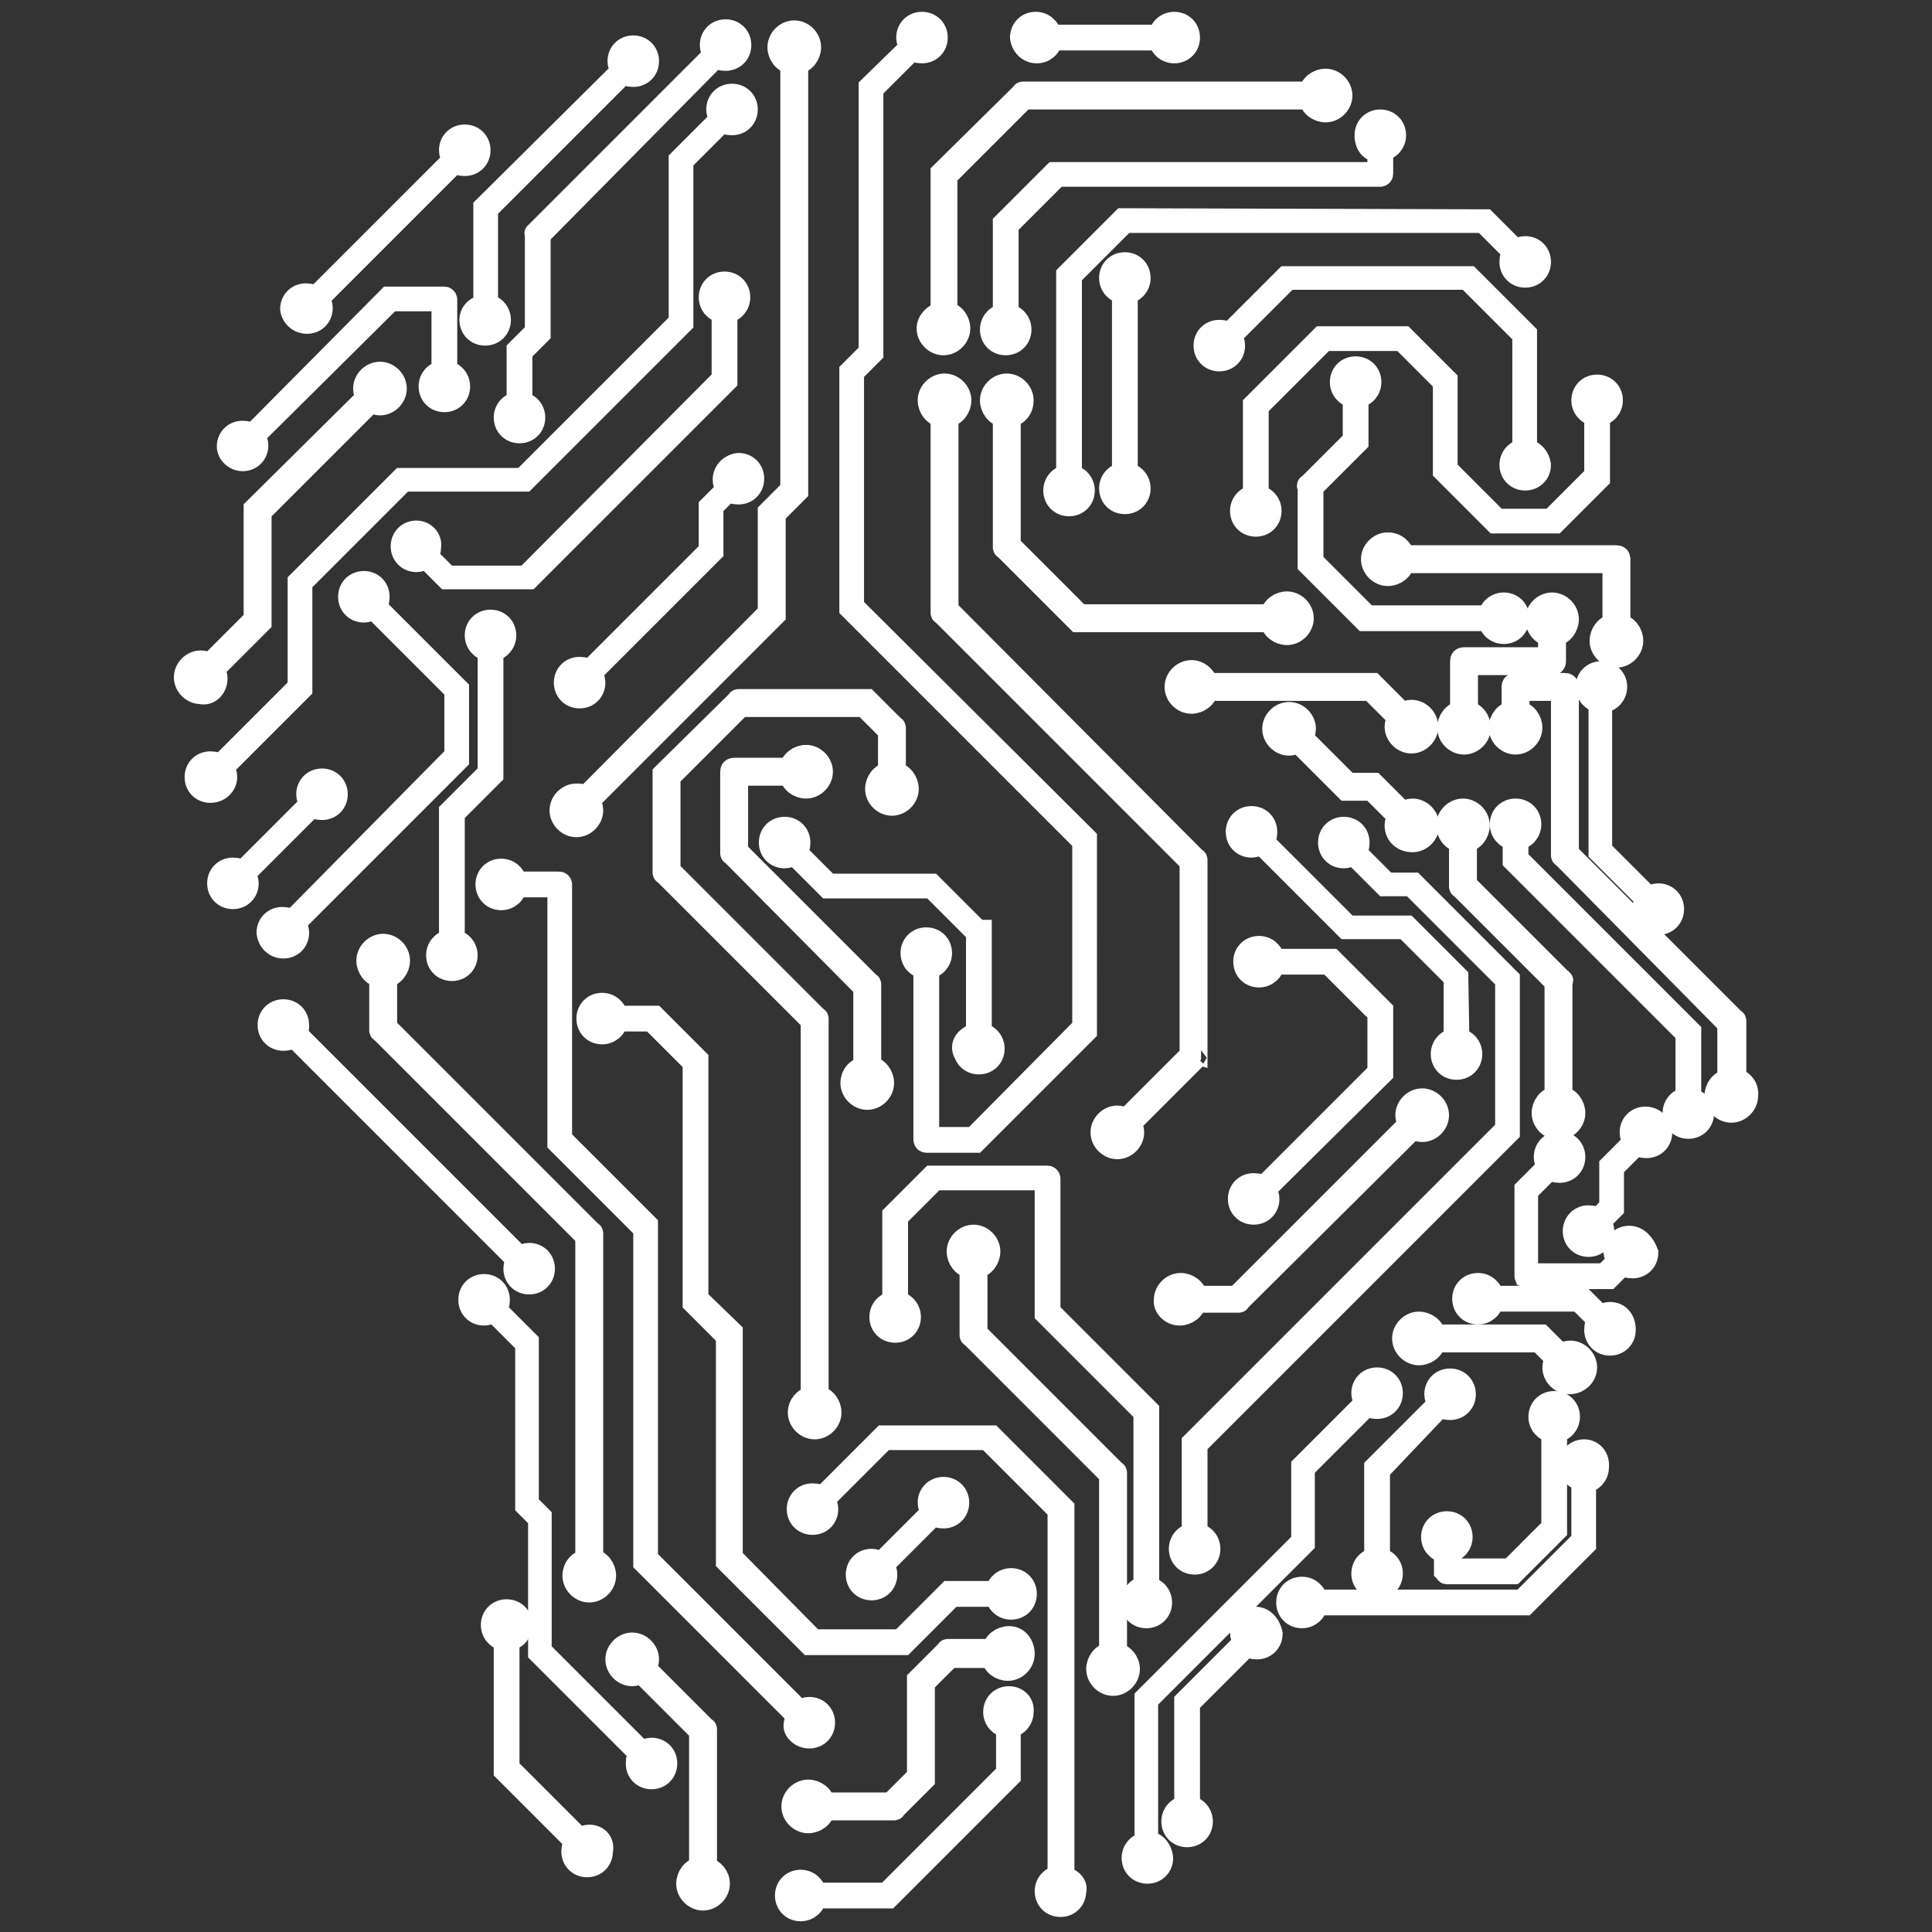 <?xml version="1.0" encoding="utf-8"?>
<!-- Generator: Adobe Illustrator 19.2.0, SVG Export Plug-In . SVG Version: 6.00 Build 0)  -->
<svg version="1.1" id="圖層_1" xmlns="http://www.w3.org/2000/svg" xmlns:xlink="http://www.w3.org/1999/xlink" x="0px" y="0px"
	 viewBox="0 0 180 180" style="enable-background:new 0 0 180 180;" xml:space="preserve">
<rect x="0" y="0" width="180" height="180" fill="#333333" stroke="none"/>
<style type="text/css">
	.st0{fill:#FFFFFF;stroke:#FFFFFF;stroke-width:2;stroke-miterlimit:10;}
</style>
<circle class="st0" cx="132.1" cy="124.6" r="0.9"/>
<path class="st0" d="M53.7,74.6c-0.5,0-0.9,0.4-0.9,0.9c0,0.5,0.4,0.9,0.9,0.9c0.5,0,0.9-0.4,0.9-0.9c0-0.2-0.1-0.5-0.3-0.7
	C54.2,74.7,54,74.6,53.7,74.6z"/>
<circle class="st0" cx="65.5" cy="175.5" r="0.9"/>
<path class="st0" d="M142,25.4c0.6,0,1.1-0.5,1.1-1.1c0-0.6-0.5-1.1-1.1-1.1c-0.3,0-0.6,0.1-0.8,0.3c-0.2,0.2-0.3,0.5-0.3,0.8
	C140.9,24.9,141.4,25.4,142,25.4z"/>
<circle class="st0" cx="129.3" cy="52.2" r="0.9"/>
<circle class="st0" cx="111" cy="64" r="0.9"/>
<circle class="st0" cx="117.4" cy="89.7" r="1.1"/>
<path class="st0" d="M125.3,77.5c-0.6,0-1.1,0.5-1.1,1.1c0,0.6,0.5,1.1,1.1,1.1c0.3,0,0.6-0.1,0.8-0.3c0.2-0.2,0.3-0.5,0.3-0.8
	C126.4,78,125.9,77.5,125.3,77.5z"/>
<path class="st0" d="M131.6,77.8c0.5,0,0.9-0.4,0.9-0.9c0-0.5-0.4-0.9-0.9-0.9c-0.2,0-0.5,0.1-0.7,0.3c-0.2,0.2-0.3,0.4-0.3,0.7
	C130.6,77.4,131.1,77.8,131.6,77.8z"/>
<path class="st0" d="M120,66.9c-0.5,0-0.9,0.4-0.9,0.9s0.4,0.9,0.9,0.9c0.2,0,0.5-0.1,0.7-0.3c0.2-0.2,0.3-0.4,0.3-0.7
	C121,67.3,120.6,66.9,120,66.9z"/>
<circle class="st0" cx="136.4" cy="67.8" r="0.9"/>
<circle class="st0" cx="141.2" cy="67.8" r="0.9"/>
<circle class="st0" cx="140" cy="57.6" r="1.1"/>
<circle class="st0" cx="144.6" cy="57.6" r="0.9"/>
<circle class="st0" cx="149.3" cy="64" r="1.1"/>
<path class="st0" d="M154.6,85.7c0.6,0,1.1-0.5,1.1-1.1c0-0.6-0.5-1.1-1.1-1.1c-0.3,0-0.6,0.1-0.8,0.3c-0.2,0.2-0.3,0.5-0.3,0.8
	C153.6,85.2,154.1,85.7,154.6,85.7z"/>
<path class="st0" d="M150,122.6c-0.3,0-0.6,0.1-0.8,0.3c-0.2,0.2-0.3,0.5-0.3,0.8c0,0.6,0.5,1.1,1.1,1.1s1.1-0.5,1.1-1.1
	C151.1,123.1,150.6,122.6,150,122.6z"/>
<circle class="st0" cx="161.3" cy="102.1" r="0.9"/>
<circle class="st0" cx="153.3" cy="105.5" r="1.1"/>
<path class="st0" d="M151.8,115.6c-0.6,0-1.1,0.5-1.1,1.1c0,0.3,0.1,0.6,0.3,0.8c0.2,0.2,0.5,0.3,0.8,0.3c0.6,0,1.1-0.5,1.1-1.1
	C152.9,116,152.4,115.6,151.8,115.6z"/>
<path class="st0" d="M147.9,113.4c-0.6,0-1.1,0.5-1.1,1.1c0,0.6,0.5,1.1,1.1,1.1c0.6,0,1.1-0.5,1.1-1.1c0-0.3-0.1-0.6-0.3-0.8
	C148.5,113.5,148.2,113.4,147.9,113.4z"/>
<path class="st0" d="M145.3,108.9c0.6,0,1.1-0.5,1.1-1.1c0-0.6-0.5-1.1-1.1-1.1c-0.6,0-1.1,0.5-1.1,1.1c0,0.3,0.1,0.6,0.3,0.8
	C144.7,108.8,145,108.9,145.3,108.9z"/>
<circle class="st0" cx="135.7" cy="98.3" r="1.1"/>
<circle class="st0" cx="132.5" cy="103.8" r="0.9"/>
<path class="st0" d="M116.9,110.6c-0.6,0-1.1,0.5-1.1,1.1c0,0.6,0.5,1.1,1.1,1.1c0.6,0,1.1-0.5,1.1-1.1c0-0.3-0.1-0.6-0.3-0.8
	C117.5,110.7,117.2,110.6,116.9,110.6z"/>
<circle class="st0" cx="109.9" cy="121" r="0.9"/>
<path class="st0" d="M104,104.6c-0.5,0-0.9,0.4-0.9,0.9c0,0.5,0.4,0.9,0.9,0.9c0.5,0,0.9-0.4,0.9-0.9c0-0.2-0.1-0.5-0.3-0.7
	C104.5,104.7,104.3,104.6,104,104.6z"/>
<circle class="st0" cx="90.7" cy="116.6" r="0.9"/>
<circle class="st0" cx="147.6" cy="136.5" r="1.1"/>
<circle class="st0" cx="144.8" cy="132.1" r="1.1"/>
<circle class="st0" cx="135.1" cy="129.9" r="1.1"/>
<path class="st0" d="M128.3,130.9c0.6,0,1.1-0.5,1.1-1.1c0-0.6-0.5-1.1-1.1-1.1c-0.6,0-1.1,0.5-1.1,1.1c0,0.3,0.1,0.6,0.3,0.8
	C127.8,130.8,128,130.9,128.3,130.9z"/>
<circle class="st0" cx="128.2" cy="146.4" r="1.1"/>
<circle class="st0" cx="121.4" cy="149.2" r="1.1"/>
<path class="st0" d="M117,151c-0.6,0-1.1,0.5-1.1,1.1c0,0.3,0.1,0.6,0.3,0.8c0.2,0.2,0.5,0.3,0.8,0.3c0.6,0,1.1-0.5,1.1-1.1
	C118,151.5,117.5,151,117,151z"/>
<circle class="st0" cx="111.2" cy="144.4" r="1.1"/>
<circle class="st0" cx="106.8" cy="149.3" r="1.1"/>
<circle class="st0" cx="103.7" cy="155.5" r="0.9"/>
<circle class="st0" cx="110.5" cy="169.5" r="1.1"/>
<circle class="st0" cx="106.8" cy="172.9" r="1.1"/>
<circle class="st0" cx="99" cy="176.3" r="1.1"/>
<circle class="st0" cx="94" cy="148.4" r="1.1"/>
<circle class="st0" cx="94" cy="154" r="0.9"/>
<circle class="st0" cx="94" cy="159.5" r="1.1"/>
<circle class="st0" cx="74.8" cy="176.5" r="1.1"/>
<path class="st0" d="M75.4,161.6c0.6,0,1.1-0.5,1.1-1.1c0-0.6-0.5-1.1-1.1-1.1c-0.3,0-0.6,0.1-0.8,0.3c-0.2,0.2-0.3,0.5-0.3,0.8
	C74.3,161.1,74.8,161.6,75.4,161.6z"/>
<path class="st0" d="M60.7,163.2c-0.3,0-0.6,0.1-0.8,0.3c-0.2,0.2-0.3,0.5-0.3,0.8c0,0.6,0.5,1.1,1.1,1.1c0.6,0,1.1-0.5,1.1-1.1
	C61.8,163.7,61.3,163.2,60.7,163.2z"/>
<path class="st0" d="M58.8,153.6c-0.5,0-0.9,0.4-0.9,0.9s0.4,0.9,0.9,0.9c0.2,0,0.5-0.1,0.7-0.3c0.2-0.2,0.3-0.4,0.3-0.7
	C59.7,154,59.3,153.6,58.8,153.6z"/>
<circle class="st0" cx="54.9" cy="146.8" r="0.9"/>
<path class="st0" d="M81.2,145.6c-0.6,0-1.1,0.5-1.1,1.1s0.5,1.1,1.1,1.1c0.6,0,1.1-0.5,1.1-1.1c0-0.3-0.1-0.6-0.3-0.8
	C81.8,145.7,81.5,145.6,81.2,145.6z"/>
<path class="st0" d="M75.9,139.6c-0.6,0-1.1,0.5-1.1,1.1c0,0.6,0.5,1.1,1.1,1.1s1.1-0.5,1.1-1.1c0-0.3-0.1-0.6-0.3-0.8
	C76.5,139.7,76.2,139.6,75.9,139.6z"/>
<circle class="st0" cx="75.9" cy="131.6" r="0.9"/>
<circle class="st0" cx="56.2" cy="94.9" r="1.1"/>
<circle class="st0" cx="90.9" cy="97.6" r="1.1"/>
<circle class="st0" cx="83.1" cy="73.5" r="0.9"/>
<circle class="st0" cx="46.8" cy="82.4" r="1.1"/>
<path class="st0" d="M38.8,49.9c-0.6,0-1.1,0.5-1.1,1.1c0,0.6,0.5,1.1,1.1,1.1c0.3,0,0.6-0.1,0.8-0.3c0.2-0.2,0.3-0.5,0.3-0.8
	C39.9,50.3,39.4,49.9,38.8,49.9z"/>
<path class="st0" d="M68.2,11.3c0.6,0,1.1-0.5,1.1-1.1c0-0.6-0.5-1.1-1.1-1.1c-0.6,0-1.1,0.5-1.1,1.1c0,0.3,0.1,0.6,0.3,0.8
	C67.6,11.2,67.9,11.3,68.2,11.3z"/>
<circle class="st0" cx="68.8" cy="44.7" r="1.1"/>
<circle class="st0" cx="88" cy="37.3" r="0.9"/>
<circle class="st0" cx="93.8" cy="37.3" r="0.9"/>
<circle class="st0" cx="88" cy="30.6" r="0.9"/>
<circle class="st0" cx="93.8" cy="30.6" r="1.1"/>
<path class="st0" d="M45,120.1c-0.6,0-1.1,0.5-1.1,1.1c0,0.6,0.5,1.1,1.1,1.1c0.3,0,0.6-0.1,0.8-0.3c0.2-0.2,0.3-0.5,0.3-0.8
	C46.1,120.6,45.6,120.1,45,120.1z"/>
<path class="st0" d="M26.4,88c0.6,0,1.1-0.5,1.1-1.1c0-0.3-0.1-0.6-0.3-0.8c-0.2-0.2-0.5-0.3-0.8-0.3c-0.6,0-1.1,0.5-1.1,1.1
	C25.3,87.5,25.8,88,26.4,88z"/>
<path class="st0" d="M21.7,81.2c-0.6,0-1.1,0.5-1.1,1.1c0,0.6,0.5,1.1,1.1,1.1c0.6,0,1.1-0.5,1.1-1.1c0-0.3-0.1-0.6-0.3-0.8
	C22.2,81.3,22,81.2,21.7,81.2z"/>
<path class="st0" d="M20.5,71.6c-0.2-0.2-0.5-0.3-0.8-0.3c-0.6,0-1.1,0.5-1.1,1.1c0,0.6,0.5,1.1,1.1,1.1c0.6,0,1.1-0.5,1.1-1.1
	C20.8,72.1,20.7,71.8,20.5,71.6z"/>
<path class="st0" d="M19.6,63.2c0-0.2-0.1-0.5-0.3-0.7c-0.2-0.2-0.4-0.3-0.7-0.3c-0.5,0-0.9,0.4-0.9,0.9c0,0.5,0.4,0.9,0.9,0.9
	C19.2,64.1,19.6,63.7,19.6,63.2z"/>
<path class="st0" d="M22.6,42.6c0.6,0,1.1-0.5,1.1-1.1c0-0.3-0.1-0.6-0.3-0.8c-0.2-0.2-0.5-0.3-0.8-0.3c-0.6,0-1.1,0.5-1.1,1.1
	C21.5,42.1,22,42.6,22.6,42.6z"/>
<circle class="st0" cx="45.2" cy="29.8" r="1.1"/>
<circle class="st0" cx="41.3" cy="35.9" r="1.1"/>
<path class="st0" d="M35.4,37c0.5,0,0.9-0.4,0.9-0.9c0-0.5-0.4-0.9-0.9-0.9s-0.9,0.4-0.9,0.9c0,0.2,0.1,0.5,0.3,0.7
	C34.9,36.9,35.2,37,35.4,37z"/>
<path class="st0" d="M28.6,29.8c0.6,0,1.1-0.5,1.1-1.1c0-0.3-0.1-0.6-0.3-0.8c-0.2-0.2-0.5-0.3-0.8-0.3c-0.6,0-1.1,0.5-1.1,1.1
	C27.5,29.3,28,29.8,28.6,29.8z"/>
<path class="st0" d="M43.2,15.2c0.6,0,1.1-0.5,1.1-1.1c0-0.6-0.5-1.1-1.1-1.1c-0.6,0-1.1,0.5-1.1,1.1c0,0.3,0.1,0.6,0.3,0.8
	C42.6,15.1,42.9,15.2,43.2,15.2z"/>
<path class="st0" d="M59,6.8c0.6,0,1.1-0.5,1.1-1.1c0-0.6-0.5-1.1-1.1-1.1c-0.6,0-1.1,0.5-1.1,1.1c0,0.3,0.1,0.6,0.3,0.8
	C58.4,6.7,58.7,6.8,59,6.8z"/>
<path class="st0" d="M67.6,5.3c0.6,0,1.1-0.5,1.1-1.1c0-0.6-0.5-1.1-1.1-1.1c-0.6,0-1.1,0.5-1.1,1.1c0,0.3,0.1,0.6,0.3,0.8
	C67,5.2,67.3,5.3,67.6,5.3z"/>
<circle class="st0" cx="74" cy="4.3" r="0.9"/>
<path class="st0" d="M85.9,4.6c0.6,0,1.1-0.5,1.1-1.1c0-0.6-0.5-1.1-1.1-1.1c-0.6,0-1.1,0.5-1.1,1.1c0,0.3,0.1,0.6,0.3,0.8
	C85.3,4.5,85.6,4.6,85.9,4.6z"/>
<circle class="st0" cx="109.4" cy="3.5" r="1.1"/>
<circle class="st0" cx="123.5" cy="8.8" r="0.9"/>
<circle class="st0" cx="128.6" cy="12.8" r="1.1"/>
<circle class="st0" cx="104.8" cy="25.9" r="1.1"/>
<circle class="st0" cx="104.8" cy="45.5" r="1.1"/>
<path class="st0" d="M113.6,31.1c-0.6,0-1.1,0.5-1.1,1.1c0,0.6,0.5,1.1,1.1,1.1c0.6,0,1.1-0.5,1.1-1.1c0-0.3-0.1-0.6-0.3-0.8
	C114.2,31.2,113.9,31.1,113.6,31.1z"/>
<circle class="st0" cx="126.3" cy="35.7" r="1.1"/>
<path class="st0" d="M149.4,65.4c0.7-0.1,1.2-0.7,1.2-1.4c0-0.8-0.6-1.4-1.4-1.4c-0.8,0-1.4,0.6-1.4,1.4c0,0.7,0.5,1.3,1.2,1.4v13.9
	c0,0,0,0,0,0.1c0,0,0,0,0,0c0,0,0,0,0,0l4.4,4.4c-0.2,0.2-0.3,0.5-0.3,0.9c0,0.8,0.6,1.4,1.4,1.4c0.8,0,1.4-0.6,1.4-1.4
	c0-0.8-0.6-1.4-1.4-1.4c-0.3,0-0.6,0.1-0.9,0.3l-4.4-4.4V65.4z M153.9,83.9c0.2-0.2,0.5-0.3,0.8-0.3c0.6,0,1.1,0.5,1.1,1.1
	c0,0.6-0.5,1.1-1.1,1.1c-0.6,0-1.1-0.5-1.1-1.1C153.6,84.3,153.7,84.1,153.9,83.9z M148.2,64c0-0.6,0.5-1.1,1.1-1.1
	c0.6,0,1.1,0.5,1.1,1.1c0,0.6-0.5,1.1-1.1,1.1C148.7,65.1,148.2,64.6,148.2,64z"/>
<path class="st0" d="M153.3,104.1c-0.8,0-1.4,0.6-1.4,1.4c0,0.3,0.1,0.6,0.3,0.9l-2.2,2.2c0,0,0,0,0,0.1c0,0,0,0,0,0.1v3.6l-1.1,1.2
	c-0.2-0.2-0.5-0.3-0.9-0.3c-0.8,0-1.4,0.6-1.4,1.4c0,0.8,0.6,1.4,1.4,1.4s1.4-0.6,1.4-1.4c0-0.3-0.1-0.6-0.3-0.9l1.2-1.2
	c0,0,0,0,0-0.1c0,0,0,0,0-0.1v-3.6l2.2-2.2c0.2,0.2,0.5,0.3,0.9,0.3c0.8,0,1.4-0.6,1.4-1.4C154.7,104.7,154.1,104.1,153.3,104.1z
	 M147.9,115.5c-0.6,0-1.1-0.5-1.1-1.1c0-0.6,0.5-1.1,1.1-1.1c0.3,0,0.6,0.1,0.8,0.3c0.2,0.2,0.3,0.5,0.3,0.8
	C149,115.1,148.5,115.5,147.9,115.5z M153.3,106.5c-0.6,0-1.1-0.5-1.1-1.1c0-0.6,0.5-1.1,1.1-1.1c0.6,0,1.1,0.5,1.1,1.1
	C154.4,106,153.9,106.5,153.3,106.5z"/>
<path class="st0" d="M145.5,91.3C145.5,91.3,145.5,91.2,145.5,91.3l-0.2-0.2l-8.7-8.7v-4c0.7-0.1,1.2-0.8,1.2-1.5
	c0-0.8-0.7-1.5-1.5-1.5c-0.8,0-1.5,0.7-1.5,1.5c0,0.7,0.5,1.4,1.2,1.5v4.1c0,0,0,0.1,0,0.1c0,0,0,0.1,0.1,0.1l8.8,8.8v10.7
	c-0.7,0.1-1.2,0.8-1.2,1.5c0,0.8,0.7,1.5,1.5,1.5c0.8,0,1.5-0.7,1.5-1.5c0-0.7-0.5-1.4-1.2-1.5V91.4
	C145.6,91.4,145.6,91.3,145.5,91.3z"/>
<path class="st0" d="M151.8,115.2c-0.8,0-1.4,0.6-1.4,1.4c0,0.3,0.1,0.6,0.3,0.9l-1.2,1.2h-7.2V111l2.1-2.1c0.2,0.2,0.5,0.3,0.9,0.3
	c0.8,0,1.4-0.6,1.4-1.4c0-0.8-0.6-1.4-1.4-1.4c-0.8,0-1.4,0.6-1.4,1.4c0,0.3,0.1,0.6,0.3,0.9l-2.1,2.1c0,0,0,0,0,0.1c0,0,0,0,0,0.1
	v7.9c0,0.1,0.1,0.2,0.2,0.2h7.4c0,0,0,0,0.1,0c0,0,0,0,0.1,0l1.3-1.3c0.2,0.2,0.5,0.3,0.9,0.3c0.8,0,1.4-0.6,1.4-1.4
	C153.2,115.9,152.6,115.2,151.8,115.2z M145.3,106.8c0.6,0,1.1,0.5,1.1,1.1c0,0.6-0.5,1.1-1.1,1.1c-0.3,0-0.6-0.1-0.8-0.3
	c-0.2-0.2-0.3-0.5-0.3-0.8C144.2,107.3,144.7,106.8,145.3,106.8z M151.8,117.7c-0.3,0-0.6-0.1-0.8-0.3c-0.2-0.2-0.3-0.5-0.3-0.8
	c0-0.6,0.5-1.1,1.1-1.1c0.6,0,1.1,0.5,1.1,1.1C152.9,117.2,152.4,117.7,151.8,117.7z"/>
<path class="st0" d="M157.5,102.4v-6.1c0,0,0,0,0-0.1c0,0,0,0,0-0.1l-16.1-16.1v-1.8c0.7-0.1,1.2-0.7,1.2-1.4c0-0.8-0.6-1.4-1.4-1.4
	c-0.8,0-1.4,0.6-1.4,1.4c0,0.7,0.5,1.3,1.2,1.4v1.8c0,0,0,0,0,0.1c0,0,0,0,0,0.1l16.1,16.1v6c-0.7,0.1-1.2,0.7-1.2,1.4
	c0,0.8,0.6,1.4,1.4,1.4c0.8,0,1.4-0.6,1.4-1.4C158.7,103,158.2,102.5,157.5,102.4z"/>
<path class="st0" d="M161.7,100.5v-5.3c0,0,0-0.1,0-0.1c0,0,0-0.1-0.1-0.1l-15.5-15.5V64c0-0.2-0.1-0.3-0.3-0.3h-4.6
	c-0.2,0-0.3,0.1-0.3,0.3v2.3c-0.7,0.1-1.2,0.8-1.2,1.5c0,0.8,0.7,1.5,1.5,1.5c0.8,0,1.5-0.7,1.5-1.5c0-0.7-0.5-1.4-1.2-1.5v-2h4
	v15.3c0,0,0,0.1,0,0.1c0,0,0,0.1,0.1,0.1L161,95.4v5.2c-0.7,0.1-1.2,0.8-1.2,1.5c0,0.8,0.7,1.5,1.5,1.5c0.8,0,1.5-0.7,1.5-1.5
	C162.9,101.3,162.4,100.7,161.7,100.5z M142.1,67.8c0,0.5-0.4,0.9-0.9,0.9c-0.5,0-0.9-0.4-0.9-0.9s0.4-0.9,0.9-0.9
	C141.7,66.9,142.1,67.3,142.1,67.8z M161.3,103c-0.5,0-0.9-0.4-0.9-0.9c0-0.5,0.4-0.9,0.9-0.9c0.5,0,0.9,0.4,0.9,0.9
	C162.3,102.6,161.9,103,161.3,103z"/>
<path class="st0" d="M150,122.3c-0.3,0-0.6,0.1-0.9,0.3l-1.8-1.8c0,0,0,0-0.1,0c0,0,0,0-0.1,0h-8c-0.1-0.7-0.7-1.2-1.4-1.2
	c-0.8,0-1.4,0.6-1.4,1.4c0,0.8,0.6,1.4,1.4,1.4c0.7,0,1.3-0.5,1.4-1.2h8l1.8,1.8c-0.2,0.2-0.3,0.5-0.3,0.9c0,0.8,0.6,1.4,1.4,1.4
	c0.8,0,1.4-0.6,1.4-1.4C151.4,122.9,150.8,122.3,150,122.3z M150,124.8c-0.6,0-1.1-0.5-1.1-1.1c0-0.3,0.1-0.6,0.3-0.8
	c0.2-0.2,0.5-0.3,0.8-0.3c0.6,0,1.1,0.5,1.1,1.1C151.1,124.3,150.6,124.8,150,124.8z"/>
<path class="st0" d="M144.6,61.9c0.2,0,0.3-0.1,0.3-0.3v-2.4c0.7-0.1,1.2-0.8,1.2-1.5c0-0.8-0.7-1.5-1.5-1.5c-0.8,0-1.5,0.7-1.5,1.5
	c0,0.7,0.5,1.4,1.2,1.5v2.1h-7.9c-0.2,0-0.3,0.1-0.3,0.3v4.7c-0.7,0.1-1.2,0.8-1.2,1.5c0,0.8,0.7,1.5,1.5,1.5c0.8,0,1.5-0.7,1.5-1.5
	c0-0.7-0.5-1.4-1.2-1.5v-4.4H144.6z M143.7,57.6c0-0.5,0.4-0.9,0.9-0.9c0.5,0,0.9,0.4,0.9,0.9c0,0.5-0.4,0.9-0.9,0.9
	C144.1,58.5,143.7,58.1,143.7,57.6z M137.3,67.8c0,0.5-0.4,0.9-0.9,0.9c-0.5,0-0.9-0.4-0.9-0.9s0.4-0.9,0.9-0.9
	C136.9,66.9,137.3,67.3,137.3,67.8z"/>
<path class="st0" d="M134.8,146.6h6c0,0,0,0,0.1,0c0,0,0,0,0.1,0l4-4c0,0,0,0,0-0.1c0,0,0,0,0-0.1v-9c0.7-0.1,1.2-0.7,1.2-1.4
	c0-0.8-0.6-1.4-1.4-1.4c-0.8,0-1.4,0.6-1.4,1.4c0,0.7,0.5,1.3,1.2,1.4v8.9l-3.9,3.9H135v-1.6c0.7-0.1,1.2-0.7,1.2-1.4
	c0-0.8-0.6-1.4-1.4-1.4c-0.8,0-1.4,0.6-1.4,1.4c0,0.7,0.5,1.3,1.2,1.4v1.8C134.7,146.5,134.7,146.6,134.8,146.6z M143.7,132.1
	c0-0.6,0.5-1.1,1.1-1.1c0.6,0,1.1,0.5,1.1,1.1c0,0.6-0.5,1.1-1.1,1.1C144.2,133.1,143.7,132.7,143.7,132.1z"/>
<path class="st0" d="M147.8,127.4c0-0.8-0.7-1.5-1.5-1.5c-0.3,0-0.6,0.1-0.9,0.3l-1.7-1.7c0,0-0.1-0.1-0.1-0.1c0,0-0.1,0-0.1,0h-9.8
	c-0.1-0.7-0.8-1.2-1.5-1.2c-0.8,0-1.5,0.7-1.5,1.5c0,0.8,0.7,1.5,1.5,1.5c0.7,0,1.4-0.5,1.5-1.2h9.7l1.6,1.6
	c-0.2,0.2-0.3,0.5-0.3,0.8c0,0.8,0.7,1.5,1.5,1.5C147.1,128.9,147.8,128.2,147.8,127.4z M132.1,125.5c-0.5,0-0.9-0.4-0.9-0.9
	c0-0.5,0.4-0.9,0.9-0.9c0.5,0,0.9,0.4,0.9,0.9C133.1,125.1,132.6,125.5,132.1,125.5z"/>
<path class="st0" d="M129.3,50.6c-0.8,0-1.5,0.7-1.5,1.5c0,0.8,0.7,1.5,1.5,1.5c0.7,0,1.4-0.5,1.5-1.2h19.5v5.8
	c-0.7,0.1-1.2,0.8-1.2,1.5c0,0.8,0.7,1.5,1.5,1.5c0.8,0,1.5-0.7,1.5-1.5c0-0.7-0.5-1.4-1.2-1.5v-6.1c0-0.2-0.1-0.3-0.3-0.3h-19.8
	C130.7,51.2,130.1,50.6,129.3,50.6z M129.3,53.1c-0.5,0-0.9-0.4-0.9-0.9c0-0.5,0.4-0.9,0.9-0.9c0.5,0,0.9,0.4,0.9,0.9
	C130.3,52.7,129.9,53.1,129.3,53.1z"/>
<path class="st0" d="M134.2,131c0.2,0.2,0.5,0.3,0.9,0.3c0.8,0,1.4-0.6,1.4-1.4c0-0.8-0.6-1.4-1.4-1.4c-0.8,0-1.4,0.6-1.4,1.4
	c0,0.3,0.1,0.6,0.3,0.9l-5.9,5.9c0,0,0,0,0,0.1c0,0,0,0,0,0.1v8.3c-0.7,0.1-1.2,0.7-1.2,1.4c0,0.8,0.6,1.4,1.4,1.4
	c0.8,0,1.4-0.6,1.4-1.4c0-0.7-0.5-1.3-1.2-1.4v-8.2L134.2,131z M135.1,128.8c0.6,0,1.1,0.5,1.1,1.1c0,0.6-0.5,1.1-1.1,1.1
	c-0.6,0-1.1-0.5-1.1-1.1C134,129.3,134.5,128.8,135.1,128.8z M129.3,146.4c0,0.6-0.5,1.1-1.1,1.1c-0.6,0-1.1-0.5-1.1-1.1
	c0-0.6,0.5-1.1,1.1-1.1C128.8,145.3,129.3,145.8,129.3,146.4z"/>
<path class="st0" d="M121.9,45.2C121.8,45.2,121.8,45.3,121.9,45.2c0,0.1,0,0.1,0,0.1v7.1c0,0,0,0,0,0.1c0,0,0,0,0,0.1l5.2,5.2
	c0,0,0,0,0.1,0c0,0,0,0,0.1,0h11.4c0.1,0.7,0.7,1.2,1.4,1.2c0.8,0,1.4-0.6,1.4-1.4c0-0.8-0.6-1.4-1.4-1.4c-0.7,0-1.3,0.5-1.4,1.2
	h-11.3l-5.1-5.1v-6.9l4.2-4.2c0,0,0,0,0-0.1c0,0,0,0,0-0.1v-4c0.7-0.1,1.2-0.7,1.2-1.4c0-0.8-0.6-1.4-1.4-1.4
	c-0.8,0-1.4,0.6-1.4,1.4c0,0.7,0.5,1.3,1.2,1.4V41L121.9,45.2z M140,56.5c0.6,0,1.1,0.5,1.1,1.1c0,0.6-0.5,1.1-1.1,1.1
	c-0.6,0-1.1-0.5-1.1-1.1C138.9,57,139.4,56.5,140,56.5z M125.2,35.7c0-0.6,0.5-1.1,1.1-1.1c0.6,0,1.1,0.5,1.1,1.1
	c0,0.6-0.5,1.1-1.1,1.1C125.7,36.7,125.2,36.3,125.2,35.7z"/>
<path class="st0" d="M147.6,135.1c-0.8,0-1.4,0.6-1.4,1.4c0,0.7,0.5,1.3,1.2,1.4v5.6l-5.6,5.6h-19.1c-0.1-0.7-0.7-1.2-1.4-1.2
	c-0.8,0-1.4,0.6-1.4,1.4c0,0.8,0.6,1.4,1.4,1.4c0.7,0,1.3-0.5,1.4-1.2h19.2c0,0,0,0,0.1,0c0,0,0,0,0.1,0l5.6-5.6c0,0,0,0,0-0.1
	c0,0,0,0,0-0.1v-5.6c0.7-0.1,1.2-0.7,1.2-1.4C149,135.8,148.4,135.1,147.6,135.1z M121.4,150.3c-0.6,0-1.1-0.5-1.1-1.1
	c0-0.6,0.5-1.1,1.1-1.1c0.6,0,1.1,0.5,1.1,1.1C122.5,149.8,122,150.3,121.4,150.3z M147.6,137.6c-0.6,0-1.1-0.5-1.1-1.1
	c0-0.6,0.5-1.1,1.1-1.1c0.6,0,1.1,0.5,1.1,1.1C148.7,137.1,148.2,137.6,147.6,137.6z"/>
<path class="st0" d="M131.6,78.4c0.8,0,1.5-0.7,1.5-1.5c0-0.8-0.7-1.5-1.5-1.5c-0.3,0-0.6,0.1-0.9,0.3l-2.6-2.6c0,0-0.1-0.1-0.1-0.1
	c0,0-0.1,0-0.1,0h-2.3l-4.3-4.3c0.2-0.2,0.3-0.5,0.3-0.8c0-0.8-0.7-1.5-1.5-1.5c-0.8,0-1.5,0.7-1.5,1.5s0.7,1.5,1.5,1.5
	c0.3,0,0.6-0.1,0.8-0.3l4.4,4.4c0,0,0.1,0.1,0.1,0.1c0,0,0.1,0,0.1,0h2.3l2.5,2.5c-0.2,0.2-0.3,0.5-0.3,0.8
	C130,77.8,130.7,78.4,131.6,78.4z M130.9,76.3c0.2-0.2,0.4-0.3,0.7-0.3c0.5,0,0.9,0.4,0.9,0.9c0,0.5-0.4,0.9-0.9,0.9
	c-0.5,0-0.9-0.4-0.9-0.9C130.6,76.7,130.7,76.4,130.9,76.3z M120.7,68.5c-0.2,0.2-0.4,0.3-0.7,0.3c-0.5,0-0.9-0.4-0.9-0.9
	s0.4-0.9,0.9-0.9c0.5,0,0.9,0.4,0.9,0.9C121,68,120.9,68.3,120.7,68.5z"/>
<path class="st0" d="M135.8,91C135.8,91,135.8,91,135.8,91l-4.7-4.7c0,0,0,0-0.1,0c0,0,0,0-0.1,0h-5.3l-7.9-7.9
	c0.2-0.2,0.3-0.5,0.3-0.9c0-0.8-0.6-1.4-1.4-1.4c-0.8,0-1.4,0.6-1.4,1.4c0,0.8,0.6,1.4,1.4,1.4c0.3,0,0.6-0.1,0.9-0.3l7.9,7.9
	c0,0,0,0,0.1,0c0,0,0,0,0.1,0h5.3l4.6,4.6v5.7c-0.7,0.1-1.2,0.7-1.2,1.4c0,0.8,0.6,1.4,1.4,1.4c0.8,0,1.4-0.6,1.4-1.4
	c0-0.7-0.5-1.3-1.2-1.4L135.8,91C135.8,91.1,135.8,91,135.8,91z M136.7,98.3c0,0.6-0.5,1.1-1.1,1.1c-0.6,0-1.1-0.5-1.1-1.1
	s0.5-1.1,1.1-1.1C136.2,97.2,136.7,97.7,136.7,98.3z"/>
<path class="st0" d="M144.5,48.4h-5l-4.7-4.7v-8.1c0,0,0,0,0-0.1c0,0,0,0,0-0.1l-4-4c0,0,0,0-0.1,0c0,0,0,0-0.1,0h-7.3
	c0,0,0,0-0.1,0c0,0,0,0-0.1,0l-6.3,6.3c0,0,0,0,0,0.1c0,0,0,0,0,0.1v8.3c-0.7,0.1-1.2,0.7-1.2,1.4c0,0.8,0.6,1.4,1.4,1.4
	c0.8,0,1.4-0.6,1.4-1.4c0-0.7-0.5-1.3-1.2-1.4v-8.3l6.2-6.2h7.2l3.9,3.9v8.1c0,0,0,0,0,0.1c0,0,0,0,0,0.1l4.8,4.8c0,0,0,0,0.1,0
	c0,0,0,0,0.1,0h5.2c0,0,0,0,0.1,0c0,0,0,0,0.1,0l4.1-4.1c0,0,0,0,0-0.1c0,0,0,0,0-0.1c0,0,0,0,0,0v-5.7c0.7-0.1,1.2-0.7,1.2-1.4
	c0-0.8-0.6-1.4-1.4-1.4c-0.8,0-1.4,0.6-1.4,1.4c0,0.7,0.5,1.3,1.2,1.4v5.6L144.5,48.4z"/>
<path class="st0" d="M128.8,100C128.8,100,128.8,100,128.8,100l0-5.7c0,0,0,0,0-0.1c0,0,0,0,0-0.1l-4.7-4.7c0,0,0,0-0.1,0
	c0,0,0,0-0.1,0h-5.2c-0.1-0.7-0.7-1.2-1.4-1.2c-0.8,0-1.4,0.6-1.4,1.4c0,0.8,0.6,1.4,1.4,1.4c0.7,0,1.3-0.5,1.4-1.2h5.1l4.6,4.6v5.5
	l-10.7,10.7c-0.2-0.2-0.5-0.3-0.9-0.3c-0.8,0-1.4,0.6-1.4,1.4c0,0.8,0.6,1.4,1.4,1.4c0.8,0,1.4-0.6,1.4-1.4c0-0.3-0.1-0.6-0.3-0.9
	L128.8,100C128.8,100,128.8,100,128.8,100z M117.4,90.7c-0.6,0-1.1-0.5-1.1-1.1c0-0.6,0.5-1.1,1.1-1.1c0.6,0,1.1,0.5,1.1,1.1
	C118.5,90.3,118,90.7,117.4,90.7z M116.9,112.8c-0.6,0-1.1-0.5-1.1-1.1c0-0.6,0.5-1.1,1.1-1.1c0.3,0,0.6,0.1,0.8,0.3
	c0.2,0.2,0.3,0.5,0.3,0.8C118,112.3,117.5,112.8,116.9,112.8z"/>
<path class="st0" d="M142.2,41.9V31.2c0,0,0,0,0-0.1c0,0,0,0,0,0c0,0,0,0,0,0l-5.3-5.3c0,0,0,0,0,0c0,0,0,0,0,0c0,0,0,0-0.1,0
	c0,0,0,0,0,0h-16.8c0,0,0,0-0.1,0c0,0,0,0-0.1,0l-5.3,5.3c-0.2-0.2-0.5-0.3-0.9-0.3c-0.8,0-1.4,0.6-1.4,1.4c0,0.8,0.6,1.4,1.4,1.4
	c0.8,0,1.4-0.6,1.4-1.4c0-0.3-0.1-0.6-0.3-0.9l5.3-5.3h16.7l5.2,5.2v10.7c-0.7,0.1-1.2,0.7-1.2,1.4c0,0.8,0.6,1.4,1.4,1.4
	c0.8,0,1.4-0.6,1.4-1.4C143.4,42.6,142.9,42,142.2,41.9z M113.6,33.3c-0.6,0-1.1-0.5-1.1-1.1c0-0.6,0.5-1.1,1.1-1.1
	c0.3,0,0.6,0.1,0.8,0.3c0.2,0.2,0.3,0.5,0.3,0.8C114.7,32.8,114.2,33.3,113.6,33.3z"/>
<path class="st0" d="M140.6,105.5C140.6,105.5,140.6,105.5,140.6,105.5l0-14.1c0,0,0,0,0-0.1c0,0,0,0,0-0.1l-8.9-8.9c0,0,0,0-0.1,0
	c0,0,0,0-0.1,0h-2.3l-2.9-2.9c0.2-0.2,0.3-0.5,0.3-0.9c0-0.8-0.6-1.4-1.4-1.4c-0.8,0-1.4,0.6-1.4,1.4c0,0.8,0.6,1.4,1.4,1.4
	c0.3,0,0.6-0.1,0.9-0.3l2.9,2.9c0,0,0,0,0.1,0c0,0,0,0,0.1,0h2.3l8.8,8.8v13.9l-29.2,29.2c0,0,0,0,0,0.1c0,0,0,0,0,0.1v8.3
	c-0.7,0.1-1.2,0.7-1.2,1.4c0,0.8,0.6,1.4,1.4,1.4c0.8,0,1.4-0.6,1.4-1.4c0-0.7-0.5-1.3-1.2-1.4v-8.3L140.6,105.5
	C140.6,105.5,140.6,105.5,140.6,105.5z M126.1,79.4c-0.2,0.2-0.5,0.3-0.8,0.3c-0.6,0-1.1-0.5-1.1-1.1c0-0.6,0.5-1.1,1.1-1.1
	c0.6,0,1.1,0.5,1.1,1.1C126.4,78.9,126.3,79.2,126.1,79.4z M112.2,144.4c0,0.6-0.5,1.1-1.1,1.1c-0.6,0-1.1-0.5-1.1-1.1
	c0-0.6,0.5-1.1,1.1-1.1C111.8,143.4,112.2,143.8,112.2,144.4z"/>
<path class="st0" d="M111,62.5c-0.8,0-1.5,0.7-1.5,1.5c0,0.8,0.7,1.5,1.5,1.5c0.7,0,1.4-0.5,1.5-1.2h15.2l2.6,2.6
	c-0.2,0.2-0.3,0.5-0.3,0.8c0,0.8,0.7,1.5,1.5,1.5c0.8,0,1.5-0.7,1.5-1.5s-0.7-1.5-1.5-1.5c-0.3,0-0.6,0.1-0.8,0.3l-2.7-2.7
	c0,0-0.1-0.1-0.1-0.1c0,0-0.1,0-0.1,0h-15.3C112.3,63,111.7,62.5,111,62.5z M111,64.9c-0.5,0-0.9-0.4-0.9-0.9c0-0.5,0.4-0.9,0.9-0.9
	c0.5,0,0.9,0.4,0.9,0.9C111.9,64.5,111.5,64.9,111,64.9z"/>
<path class="st0" d="M117,150.7c-0.8,0-1.4,0.6-1.4,1.4c0,0.3,0.1,0.6,0.3,0.9l-5.5,5.5c0,0,0,0,0,0.1c0,0,0,0,0,0.1v9.6
	c-0.7,0.1-1.2,0.7-1.2,1.4c0,0.8,0.6,1.4,1.4,1.4c0.8,0,1.4-0.6,1.4-1.4c0-0.7-0.5-1.3-1.2-1.4v-9.6l5.4-5.4
	c0.2,0.2,0.5,0.3,0.9,0.3c0.8,0,1.4-0.6,1.4-1.4C118.3,151.3,117.7,150.7,117,150.7z M111.6,169.5c0,0.6-0.5,1.1-1.1,1.1
	c-0.6,0-1.1-0.5-1.1-1.1c0-0.6,0.5-1.1,1.1-1.1C111.1,168.5,111.6,168.9,111.6,169.5z M117,153.1c-0.3,0-0.6-0.1-0.8-0.3
	c-0.2-0.2-0.3-0.5-0.3-0.8c0-0.6,0.5-1.1,1.1-1.1c0.6,0,1.1,0.5,1.1,1.1C118,152.7,117.5,153.1,117,153.1z"/>
<path class="st0" d="M109.9,122.5c0.7,0,1.4-0.5,1.5-1.2h3.9c0,0,0.1,0,0.1,0c0,0,0.1,0,0.1-0.1l16.2-16.1c0.2,0.2,0.5,0.3,0.8,0.3
	c0.8,0,1.5-0.7,1.5-1.5c0-0.8-0.7-1.5-1.5-1.5c-0.8,0-1.5,0.7-1.5,1.5c0,0.3,0.1,0.6,0.3,0.8l-16.1,16.1h-3.7
	c-0.1-0.7-0.8-1.2-1.5-1.2c-0.8,0-1.5,0.7-1.5,1.5C108.4,121.8,109.1,122.5,109.9,122.5z M132.5,102.8c0.5,0,0.9,0.4,0.9,0.9
	c0,0.5-0.4,0.9-0.9,0.9c-0.5,0-0.9-0.4-0.9-0.9C131.5,103.2,132,102.8,132.5,102.8z M109.9,120c0.5,0,0.9,0.4,0.9,0.9
	c0,0.5-0.4,0.9-0.9,0.9c-0.5,0-0.9-0.4-0.9-0.9C109,120.5,109.4,120,109.9,120z"/>
<path class="st0" d="M106.9,171.6v-13.2l14.6-14.6c0,0,0,0,0-0.1c0,0,0,0,0-0.1v-6.8l5.9-5.9c0.2,0.2,0.5,0.3,0.9,0.3
	c0.8,0,1.4-0.6,1.4-1.4c0-0.8-0.6-1.4-1.4-1.4c-0.8,0-1.4,0.6-1.4,1.4c0,0.3,0.1,0.6,0.3,0.9l-5.9,5.9c0,0,0,0,0,0.1c0,0,0,0,0,0.1
	v6.8l-14.6,14.6c0,0,0,0,0,0.1c0,0,0,0,0,0.1v13.3c-0.7,0.1-1.2,0.7-1.2,1.4c0,0.8,0.6,1.4,1.4,1.4c0.8,0,1.4-0.6,1.4-1.4
	C108.2,172.2,107.6,171.6,106.9,171.6z M128.3,128.8c0.6,0,1.1,0.5,1.1,1.1c0,0.6-0.5,1.1-1.1,1.1c-0.3,0-0.6-0.1-0.8-0.3
	c-0.2-0.2-0.3-0.5-0.3-0.8C127.2,129.3,127.7,128.8,128.3,128.8z M106.8,174c-0.6,0-1.1-0.5-1.1-1.1c0-0.6,0.5-1.1,1.1-1.1
	c0.6,0,1.1,0.5,1.1,1.1C107.9,173.5,107.4,174,106.8,174z"/>
<path class="st0" d="M103.4,45.5c0,0.8,0.6,1.4,1.4,1.4c0.8,0,1.4-0.6,1.4-1.4c0-0.7-0.5-1.3-1.2-1.4V27.3c0.7-0.1,1.2-0.7,1.2-1.4
	c0-0.8-0.6-1.4-1.4-1.4c-0.8,0-1.4,0.6-1.4,1.4c0,0.7,0.5,1.3,1.2,1.4v16.8C103.9,44.2,103.4,44.8,103.4,45.5z M103.7,25.9
	c0-0.6,0.5-1.1,1.1-1.1c0.6,0,1.1,0.5,1.1,1.1c0,0.6-0.5,1.1-1.1,1.1C104.2,27,103.7,26.5,103.7,25.9z M104.8,44.4
	c0.6,0,1.1,0.5,1.1,1.1c0,0.6-0.5,1.1-1.1,1.1c-0.6,0-1.1-0.5-1.1-1.1C103.7,44.9,104.2,44.4,104.8,44.4z"/>
<path class="st0" d="M104.6,20.4C104.6,20.4,104.6,20.4,104.6,20.4l-5.2,5.2c0,0,0,0,0,0.1c0,0,0,0,0,0.1v18.5
	c-0.7,0.1-1.2,0.7-1.2,1.4c0,0.8,0.6,1.4,1.4,1.4c0.8,0,1.4-0.6,1.4-1.4c0-0.7-0.5-1.3-1.2-1.4V25.7l5-5h33.4l2.8,2.8
	c-0.2,0.2-0.3,0.5-0.3,0.9c0,0.8,0.6,1.4,1.4,1.4c0.8,0,1.4-0.6,1.4-1.4c0-0.8-0.6-1.4-1.4-1.4c-0.3,0-0.6,0.1-0.9,0.3l-2.8-2.8
	c0,0,0,0-0.1,0c0,0,0,0-0.1,0L104.6,20.4C104.6,20.4,104.6,20.4,104.6,20.4z M141.2,23.6c0.2-0.2,0.5-0.3,0.8-0.3
	c0.6,0,1.1,0.5,1.1,1.1c0,0.6-0.5,1.1-1.1,1.1c-0.6,0-1.1-0.5-1.1-1.1C140.9,24,141,23.8,141.2,23.6z"/>
<path class="st0" d="M96.6,4.9c0.7,0,1.3-0.5,1.4-1.2H108c0.1,0.7,0.7,1.2,1.4,1.2c0.8,0,1.4-0.6,1.4-1.4c0-0.8-0.6-1.4-1.4-1.4
	c-0.7,0-1.3,0.5-1.4,1.2H97.9c-0.1-0.7-0.7-1.2-1.4-1.2c-0.8,0-1.4,0.6-1.4,1.4C95.2,4.3,95.8,4.9,96.6,4.9z M109.4,2.5
	c0.6,0,1.1,0.5,1.1,1.1c0,0.6-0.5,1.1-1.1,1.1c-0.6,0-1.1-0.5-1.1-1.1C108.4,2.9,108.8,2.5,109.4,2.5z"/>
<path class="st0" d="M95.3,37.3c0-0.8-0.7-1.5-1.5-1.5c-0.8,0-1.5,0.7-1.5,1.5c0,0.7,0.5,1.4,1.2,1.5v12.1c0,0,0,0.1,0,0.1
	c0,0,0,0.1,0.1,0.1l6.7,6.7c0,0,0.1,0.1,0.1,0.1c0,0,0.1,0,0.1,0h17.9c0.1,0.7,0.8,1.2,1.5,1.2c0.8,0,1.5-0.7,1.5-1.5
	c0-0.8-0.7-1.5-1.5-1.5c-0.7,0-1.4,0.5-1.5,1.2h-17.8l-6.5-6.5V38.8C94.8,38.7,95.3,38.1,95.3,37.3z M93.8,38.2
	c-0.5,0-0.9-0.4-0.9-0.9c0-0.5,0.4-0.9,0.9-0.9c0.5,0,0.9,0.4,0.9,0.9C94.7,37.8,94.3,38.2,93.8,38.2z"/>
<path class="st0" d="M128.4,14.1v2h-30c0,0,0,0-0.1,0c0,0,0,0-0.1,0l-4.7,4.7c0,0,0,0,0,0.1c0,0,0,0,0,0.1v8.3
	c-0.7,0.1-1.2,0.7-1.2,1.4c0,0.8,0.6,1.4,1.4,1.4c0.8,0,1.4-0.6,1.4-1.4c0-0.7-0.5-1.3-1.2-1.4V21l4.6-4.6h30.1
	c0.1,0,0.2-0.1,0.2-0.2v-2.2c0.7-0.1,1.2-0.7,1.2-1.4c0-0.8-0.6-1.4-1.4-1.4c-0.8,0-1.4,0.6-1.4,1.4
	C127.2,13.5,127.7,14.1,128.4,14.1z M94.8,30.6c0,0.6-0.5,1.1-1.1,1.1c-0.6,0-1.1-0.5-1.1-1.1c0-0.6,0.5-1.1,1.1-1.1
	C94.3,29.6,94.8,30,94.8,30.6z M128.6,11.7c0.6,0,1.1,0.5,1.1,1.1c0,0.6-0.5,1.1-1.1,1.1c-0.6,0-1.1-0.5-1.1-1.1
	C127.5,12.2,128,11.7,128.6,11.7z"/>
<path class="st0" d="M104,154v-16.7c0,0,0-0.1,0-0.1c0,0,0-0.1-0.1-0.1L91,124.2v-6.1c0.7-0.1,1.2-0.8,1.2-1.5
	c0-0.8-0.7-1.5-1.5-1.5c-0.8,0-1.5,0.7-1.5,1.5c0,0.7,0.5,1.4,1.2,1.5v6.2c0,0,0,0.1,0,0.1c0,0,0,0.1,0.1,0.1l12.9,12.9V154
	c-0.7,0.1-1.2,0.8-1.2,1.5c0,0.8,0.7,1.5,1.5,1.5c0.8,0,1.5-0.7,1.5-1.5C105.2,154.8,104.7,154.2,104,154z M89.7,116.6
	c0-0.5,0.4-0.9,0.9-0.9c0.5,0,0.9,0.4,0.9,0.9c0,0.5-0.4,0.9-0.9,0.9C90.2,117.5,89.7,117.1,89.7,116.6z M103.7,156.5
	c-0.5,0-0.9-0.4-0.9-0.9c0-0.5,0.4-0.9,0.9-0.9c0.5,0,0.9,0.4,0.9,0.9C104.6,156.1,104.2,156.5,103.7,156.5z"/>
<path class="st0" d="M111.5,98.5c0,0,0-0.1,0-0.1V80.2c0,0,0-0.1,0-0.1c0,0,0-0.1-0.1-0.1L88.3,56.8v-18c0.7-0.1,1.2-0.8,1.2-1.5
	c0-0.8-0.7-1.5-1.5-1.5c-0.8,0-1.5,0.7-1.5,1.5c0,0.7,0.5,1.4,1.2,1.5V57c0,0,0,0.1,0,0.1c0,0,0,0.1,0.1,0.1l23.1,23.1v18l-6,6
	c-0.2-0.2-0.5-0.3-0.8-0.3c-0.8,0-1.5,0.7-1.5,1.5c0,0.8,0.7,1.5,1.5,1.5c0.8,0,1.5-0.7,1.5-1.5c0-0.3-0.1-0.6-0.3-0.8L111.5,98.5
	C111.4,98.6,111.4,98.5,111.5,98.5z M87.1,37.3c0-0.5,0.4-0.9,0.9-0.9c0.5,0,0.9,0.4,0.9,0.9c0,0.5-0.4,0.9-0.9,0.9
	C87.5,38.2,87.1,37.8,87.1,37.3z M104,106.5c-0.5,0-0.9-0.4-0.9-0.9c0-0.5,0.4-0.9,0.9-0.9c0.2,0,0.5,0.1,0.7,0.3
	c0.2,0.2,0.3,0.4,0.3,0.7C104.9,106.1,104.5,106.5,104,106.5z"/>
<path class="st0" d="M86.4,30.6c0,0.8,0.7,1.5,1.5,1.5c0.8,0,1.5-0.7,1.5-1.5c0-0.7-0.5-1.4-1.2-1.5V16.4l7.2-7.2H122
	c0.1,0.7,0.8,1.2,1.5,1.2c0.8,0,1.5-0.7,1.5-1.5c0-0.8-0.7-1.5-1.5-1.5c-0.7,0-1.4,0.5-1.5,1.2H95.4c0,0,0,0,0,0c0,0-0.1,0-0.1,0
	c0,0-0.1,0-0.1,0.1L87.8,16c0,0-0.1,0.1-0.1,0.1c0,0,0,0.1,0,0.1v12.9C87,29.3,86.4,29.9,86.4,30.6z M123.5,7.9
	c0.5,0,0.9,0.4,0.9,0.9c0,0.5-0.4,0.9-0.9,0.9c-0.5,0-0.9-0.4-0.9-0.9C122.6,8.3,123,7.9,123.5,7.9z M88,29.7c0.5,0,0.9,0.4,0.9,0.9
	c0,0.5-0.4,0.9-0.9,0.9c-0.5,0-0.9-0.4-0.9-0.9C87.1,30.1,87.5,29.7,88,29.7z"/>
<path class="st0" d="M105.4,149.3c0,0.8,0.6,1.4,1.4,1.4c0.8,0,1.4-0.6,1.4-1.4c0-0.7-0.5-1.3-1.2-1.4v-16.3c0,0,0,0,0-0.1
	c0,0,0,0,0-0.1l-9.2-9.2v-12.4c0-0.1-0.1-0.2-0.2-0.2H87c0,0,0,0-0.1,0c0,0,0,0-0.1,0l-3.6,3.6c0,0,0,0,0,0.1c0,0,0,0,0,0.1v7.9
	c-0.7,0.1-1.2,0.7-1.2,1.4c0,0.8,0.6,1.4,1.4,1.4c0.8,0,1.4-0.6,1.4-1.4c0-0.7-0.5-1.3-1.2-1.4v-7.9l3.5-3.5h10.3v12.3
	c0,0,0,0,0,0.1c0,0,0,0,0,0.1l9.2,9.2v16.2C105.9,148,105.4,148.6,105.4,149.3z M106.8,148.2c0.6,0,1.1,0.5,1.1,1.1
	s-0.5,1.1-1.1,1.1c-0.6,0-1.1-0.5-1.1-1.1S106.2,148.2,106.8,148.2z"/>
<path class="st0" d="M79.3,100.9c0,0.8,0.7,1.5,1.5,1.5c0.8,0,1.5-0.7,1.5-1.5c0-0.7-0.5-1.4-1.2-1.5v-7.6c0,0,0-0.1,0-0.1
	c0,0,0-0.1-0.1-0.1L68.7,79.3v-7.1h4.9c0.1,0.7,0.8,1.2,1.5,1.2c0.8,0,1.5-0.7,1.5-1.5c0-0.8-0.7-1.5-1.5-1.5
	c-0.7,0-1.4,0.5-1.5,1.2h-5.2c-0.2,0-0.3,0.1-0.3,0.3v7.5c0,0,0,0.1,0,0.1c0,0,0,0.1,0.1,0.1l0.1,0.1l12.2,12.3v7.5
	C79.8,99.5,79.3,100.2,79.3,100.9z"/>
<path class="st0" d="M81.2,145.3c-0.8,0-1.4,0.6-1.4,1.4c0,0.8,0.6,1.4,1.4,1.4c0.8,0,1.4-0.6,1.4-1.4c0-0.3-0.1-0.6-0.3-0.9
	l4.7-4.7c0.2,0.2,0.5,0.3,0.9,0.3c0.8,0,1.4-0.6,1.4-1.4c0-0.8-0.6-1.4-1.4-1.4c-0.8,0-1.4,0.6-1.4,1.4c0,0.3,0.1,0.6,0.3,0.9
	l-4.7,4.7C81.8,145.4,81.5,145.3,81.2,145.3z M81.2,147.8c-0.6,0-1.1-0.5-1.1-1.1s0.5-1.1,1.1-1.1c0.3,0,0.6,0.1,0.8,0.3
	c0.2,0.2,0.3,0.5,0.3,0.8C82.3,147.3,81.8,147.8,81.2,147.8z"/>
<path class="st0" d="M79.2,56.7l21.7,21.7v17.3L90.7,106h-4.2V90.2c0.7-0.1,1.2-0.7,1.2-1.4c0-0.8-0.6-1.4-1.4-1.4
	c-0.8,0-1.4,0.6-1.4,1.4c0,0.7,0.5,1.3,1.2,1.4v16c0,0.1,0.1,0.2,0.2,0.2h4.4c0,0,0,0,0.1,0c0,0,0,0,0.1,0l10.3-10.3c0,0,0,0,0-0.1
	c0,0,0,0,0-0.1V78.3c0,0,0,0,0-0.1c0,0,0,0,0-0.1L79.5,56.5V34.7l1.8-1.8c0,0,0,0,0-0.1c0,0,0,0,0-0.1V8.3L85,4.6
	c0.2,0.2,0.5,0.3,0.9,0.3c0.8,0,1.4-0.6,1.4-1.4c0-0.8-0.6-1.4-1.4-1.4c-0.8,0-1.4,0.6-1.4,1.4c0,0.3,0.1,0.6,0.3,0.9L81,8.1
	c0,0,0,0,0,0.1c0,0,0,0,0,0.1v24.5l-1.8,1.8c0,0,0,0,0,0.1c0,0,0,0,0,0.1v22C79.2,56.6,79.2,56.6,79.2,56.7
	C79.2,56.7,79.2,56.7,79.2,56.7z M85.9,2.4c0.6,0,1.1,0.5,1.1,1.1c0,0.6-0.5,1.1-1.1,1.1c-0.3,0-0.6-0.1-0.8-0.3
	c-0.2-0.2-0.3-0.5-0.3-0.8C84.8,2.9,85.3,2.4,85.9,2.4z"/>
<path class="st0" d="M94,152.5c-0.7,0-1.4,0.5-1.5,1.2h-4.1c0,0-0.1,0-0.1,0c0,0-0.1,0-0.1,0.1l-2.6,2.6c0,0-0.1,0.1-0.1,0.1
	c0,0,0,0.1,0,0.1v8.9l-2.5,2.5h-6.2c-0.1-0.7-0.8-1.2-1.5-1.2c-0.8,0-1.5,0.7-1.5,1.5c0,0.8,0.7,1.5,1.5,1.5c0.7,0,1.4-0.5,1.5-1.2
	h6.4c0,0,0.1,0,0.1,0c0,0,0.1,0,0.1-0.1l2.6-2.6c0,0,0.1-0.1,0.1-0.1c0,0,0-0.1,0-0.1v-8.9l2.4-2.4h3.9c0.1,0.7,0.8,1.2,1.5,1.2
	c0.8,0,1.5-0.7,1.5-1.5S94.9,152.5,94,152.5z M94,154.9c-0.5,0-0.9-0.4-0.9-0.9c0-0.5,0.4-0.9,0.9-0.9c0.5,0,0.9,0.4,0.9,0.9
	C95,154.5,94.5,154.9,94,154.9z"/>
<path class="st0" d="M99.1,174.9v-34.2c0,0,0,0,0-0.1c0,0,0,0,0-0.1l-6.7-6.7c0,0,0,0-0.1,0c0,0,0,0-0.1,0h-9.7c0,0,0,0-0.1,0
	c0,0,0,0-0.1,0l-5.7,5.7c-0.2-0.2-0.5-0.3-0.9-0.3c-0.8,0-1.4,0.6-1.4,1.4c0,0.8,0.6,1.4,1.4,1.4c0.8,0,1.4-0.6,1.4-1.4
	c0-0.3-0.1-0.6-0.3-0.9l5.6-5.6h9.6l6.6,6.6v34.1c-0.7,0.1-1.2,0.7-1.2,1.4c0,0.8,0.6,1.4,1.4,1.4c0.8,0,1.4-0.6,1.4-1.4
	C100.4,175.6,99.8,175,99.1,174.9z M75.9,141.7c-0.6,0-1.1-0.5-1.1-1.1c0-0.6,0.5-1.1,1.1-1.1c0.3,0,0.6,0.1,0.8,0.3
	c0.2,0.2,0.3,0.5,0.3,0.8C77,141.3,76.5,141.7,75.9,141.7z M99,177.4c-0.6,0-1.1-0.5-1.1-1.1c0-0.6,0.5-1.1,1.1-1.1
	c0.6,0,1.1,0.5,1.1,1.1C100.1,176.9,99.6,177.4,99,177.4z"/>
<path class="st0" d="M91,86.7C91,86.7,91,86.7,91,86.7c0-0.1,0-0.1,0-0.1l-4.2-4.2c0,0,0,0,0,0c0,0,0,0,0,0c0,0,0,0-0.1,0h0h-9.5
	l-3-3c0.2-0.2,0.3-0.5,0.3-0.9c0-0.8-0.6-1.4-1.4-1.4c-0.8,0-1.4,0.6-1.4,1.4c0,0.8,0.6,1.4,1.4,1.4c0.3,0,0.6-0.1,0.9-0.3l3.1,3.1
	c0,0,0,0,0.1,0c0,0,0,0,0.1,0h9.5l4.2,4.2v9.4c-0.7,0.1-1.2,0.7-1.2,1.4c0,0.8,0.6,1.4,1.4,1.4c0.8,0,1.4-0.6,1.4-1.4
	c0-0.7-0.5-1.3-1.2-1.4V86.7C91,86.7,91,86.7,91,86.7z M91.9,97.6c0,0.6-0.5,1.1-1.1,1.1c-0.6,0-1.1-0.5-1.1-1.1
	c0-0.6,0.5-1.1,1.1-1.1C91.5,96.5,91.9,97,91.9,97.6z"/>
<path class="st0" d="M94,158.1c-0.8,0-1.4,0.6-1.4,1.4c0,0.7,0.5,1.3,1.2,1.4v4.3l-11.2,11.2h-6.6c-0.1-0.7-0.7-1.2-1.4-1.2
	c-0.8,0-1.4,0.6-1.4,1.4c0,0.8,0.6,1.4,1.4,1.4c0.7,0,1.3-0.5,1.4-1.2h6.6c0,0,0,0,0.1,0c0,0,0,0,0.1,0l11.3-11.3c0,0,0,0,0-0.1
	c0,0,0,0,0-0.1v-4.4c0.7-0.1,1.2-0.7,1.2-1.4C95.4,158.7,94.8,158.1,94,158.1z M74.8,177.6c-0.6,0-1.1-0.5-1.1-1.1
	c0-0.6,0.5-1.1,1.1-1.1c0.6,0,1.1,0.5,1.1,1.1C75.8,177.1,75.3,177.6,74.8,177.6z M94,160.6c-0.6,0-1.1-0.5-1.1-1.1s0.5-1.1,1.1-1.1
	c0.6,0,1.1,0.5,1.1,1.1S94.6,160.6,94,160.6z"/>
<path class="st0" d="M74.4,131.6c0,0.8,0.7,1.5,1.5,1.5c0.8,0,1.5-0.7,1.5-1.5c0-0.7-0.5-1.4-1.2-1.5V95c0,0,0-0.1,0-0.1
	c0,0,0-0.1-0.1-0.1L62.4,81.1v-8.7l6.6-6.6h11.5l2.3,2.3V72c-0.7,0.1-1.2,0.8-1.2,1.5c0,0.8,0.7,1.5,1.5,1.5c0.8,0,1.5-0.7,1.5-1.5
	c0-0.7-0.5-1.4-1.2-1.5v-4.1c0,0,0-0.1,0-0.1c0,0,0-0.1-0.1-0.1l-2.4-2.4c0,0-0.1-0.1-0.1-0.1c0,0-0.1,0-0.1,0H68.9c0,0-0.1,0-0.1,0
	c0,0-0.1,0-0.1,0.1L61.9,72c0,0-0.1,0.1-0.1,0.1c0,0,0,0.1,0,0.1v9c0,0,0,0.1,0,0.1c0,0,0,0.1,0.1,0.1l13.7,13.7v35
	C74.9,130.3,74.4,130.9,74.4,131.6z M84,73.5c0,0.5-0.4,0.9-0.9,0.9s-0.9-0.4-0.9-0.9c0-0.5,0.4-0.9,0.9-0.9S84,72.9,84,73.5z
	 M75.9,130.7c0.5,0,0.9,0.4,0.9,0.9c0,0.5-0.4,0.9-0.9,0.9s-0.9-0.4-0.9-0.9C75,131.1,75.4,130.7,75.9,130.7z"/>
<path class="st0" d="M65.8,174v-12.8c0,0,0-0.1,0-0.1c0,0,0-0.1-0.1-0.1l-5.6-5.6c0.2-0.2,0.3-0.5,0.3-0.8c0-0.8-0.7-1.5-1.5-1.5
	c-0.8,0-1.5,0.7-1.5,1.5s0.7,1.5,1.5,1.5c0.3,0,0.6-0.1,0.8-0.3l5.5,5.5V174c-0.7,0.1-1.2,0.8-1.2,1.5c0,0.8,0.7,1.5,1.5,1.5
	c0.8,0,1.5-0.7,1.5-1.5C67,174.8,66.5,174.2,65.8,174z M59.4,155.2c-0.2,0.2-0.4,0.3-0.7,0.3c-0.5,0-0.9-0.4-0.9-0.9
	s0.4-0.9,0.9-0.9c0.5,0,0.9,0.4,0.9,0.9C59.7,154.8,59.6,155,59.4,155.2z M65.5,176.5c-0.5,0-0.9-0.4-0.9-0.9c0-0.5,0.4-0.9,0.9-0.9
	c0.5,0,0.9,0.4,0.9,0.9C66.4,176,66,176.5,65.5,176.5z"/>
<path class="st0" d="M54.9,171c-0.3,0-0.6,0.1-0.9,0.3l-6.6-6.6v-11.9c0.7-0.1,1.2-0.7,1.2-1.4c0-0.8-0.6-1.4-1.4-1.4
	c-0.8,0-1.4,0.6-1.4,1.4c0,0.7,0.5,1.3,1.2,1.4v12c0,0,0,0,0,0.1c0,0,0,0,0,0.1l6.6,6.6c-0.2,0.2-0.3,0.5-0.3,0.9
	c0,0.8,0.6,1.4,1.4,1.4c0.8,0,1.4-0.6,1.4-1.4C56.3,171.6,55.7,171,54.9,171z"/>
<path class="st0" d="M67.4,44.7c0,0.3,0.1,0.6,0.3,0.9l-1.6,1.6c0,0,0,0,0,0c0,0,0,0,0,0c0,0,0,0,0,0.1v4L54.9,62.5
	c-0.2-0.2-0.5-0.3-0.9-0.3c-0.8,0-1.4,0.6-1.4,1.4c0,0.8,0.6,1.4,1.4,1.4c0.8,0,1.4-0.6,1.4-1.4c0-0.3-0.1-0.6-0.3-0.9l11.3-11.3
	c0,0,0,0,0-0.1c0,0,0,0,0-0.1v-4l1.5-1.5c0.2,0.2,0.5,0.3,0.9,0.3c0.8,0,1.4-0.6,1.4-1.4s-0.6-1.4-1.4-1.4
	C68,43.3,67.4,43.9,67.4,44.7z M69.9,44.7c0,0.6-0.5,1.1-1.1,1.1c-0.6,0-1.1-0.5-1.1-1.1c0-0.6,0.5-1.1,1.1-1.1
	C69.4,43.6,69.9,44.1,69.9,44.7z"/>
<path class="st0" d="M68.2,145.1v-20.8c0,0,0,0,0-0.1c0,0,0,0,0-0.1L65,121V98.9c0,0,0,0,0-0.1c0,0,0,0,0-0.1l-4-4c0,0,0,0-0.1,0
	c0,0,0,0-0.1,0c0,0,0,0,0,0h-3.3c-0.1-0.7-0.7-1.2-1.4-1.2c-0.8,0-1.4,0.6-1.4,1.4c0,0.8,0.6,1.4,1.4,1.4c0.7,0,1.3-0.5,1.4-1.2h3.2
	l3.9,3.9v22.2c0,0,0,0,0,0.1c0,0,0,0,0,0.1l3.1,3.1v20.8c0,0,0,0,0,0.1c0,0,0,0,0,0.1l7.7,7.7c0,0,0,0,0.1,0c0,0,0,0,0.1,0H84
	c0,0,0,0,0.1,0c0,0,0,0,0.1,0l4.5-4.5h4.1c0.1,0.7,0.7,1.2,1.4,1.2c0.8,0,1.4-0.6,1.4-1.4c0-0.8-0.6-1.4-1.4-1.4
	c-0.7,0-1.3,0.5-1.4,1.2h-4.2c0,0,0,0-0.1,0c0,0,0,0-0.1,0l-4.5,4.5h-8.1L68.2,145.1z M56.2,95.9c-0.6,0-1.1-0.5-1.1-1.1
	c0-0.6,0.5-1.1,1.1-1.1c0.6,0,1.1,0.5,1.1,1.1C57.3,95.5,56.8,95.9,56.2,95.9z M94,147.3c0.6,0,1.1,0.5,1.1,1.1s-0.5,1.1-1.1,1.1
	c-0.6,0-1.1-0.5-1.1-1.1S93.4,147.3,94,147.3z"/>
<path class="st0" d="M53.7,74c-0.8,0-1.5,0.7-1.5,1.5c0,0.8,0.7,1.5,1.5,1.5c0.8,0,1.5-0.7,1.5-1.5c0-0.3-0.1-0.6-0.3-0.9l17.2-17.2
	c0,0,0.1-0.1,0.1-0.1c0,0,0-0.1,0-0.1v-9.3l2-2c0,0,0.1-0.1,0.1-0.1c0,0,0-0.1,0-0.1V5.9c0.7-0.1,1.2-0.8,1.2-1.5
	c0-0.8-0.7-1.5-1.5-1.5c-0.8,0-1.5,0.7-1.5,1.5c0,0.7,0.5,1.4,1.2,1.5v39.7l-2,2c0,0-0.1,0.1-0.1,0.1c0,0,0,0.1,0,0.1v9.3L54.6,74.2
	C54.3,74,54,74,53.7,74z M73.1,4.3c0-0.5,0.4-0.9,0.9-0.9c0.5,0,0.9,0.4,0.9,0.9c0,0.5-0.4,0.9-0.9,0.9C73.5,5.3,73.1,4.9,73.1,4.3z
	 M53.7,76.4c-0.5,0-0.9-0.4-0.9-0.9c0-0.5,0.4-0.9,0.9-0.9c0.2,0,0.5,0.1,0.7,0.3c0.2,0.2,0.3,0.4,0.3,0.7
	C54.6,76,54.2,76.4,53.7,76.4z"/>
<path class="st0" d="M49.9,21.7C49.9,21.7,49.8,21.8,49.9,21.7c0,0.1,0,0.1,0,0.1v9.1l-1.7,1.7c0,0,0,0,0,0c0,0,0,0,0,0
	c0,0,0,0,0,0.1c0,0,0,0,0,0v4.8c-0.7,0.1-1.2,0.7-1.2,1.4c0,0.8,0.6,1.4,1.4,1.4c0.8,0,1.4-0.6,1.4-1.4c0-0.7-0.5-1.3-1.2-1.4v-4.7
	l1.7-1.7c0,0,0,0,0,0c0,0,0,0,0,0c0,0,0,0,0-0.1c0,0,0,0,0,0v-9.1L66.7,5.3c0.2,0.2,0.5,0.3,0.9,0.3C68.4,5.6,69,5,69,4.2
	c0-0.8-0.6-1.4-1.4-1.4c-0.8,0-1.4,0.6-1.4,1.4c0,0.3,0.1,0.6,0.3,0.9L49.9,21.7z M67.6,3.2c0.6,0,1.1,0.5,1.1,1.1
	c0,0.6-0.5,1.1-1.1,1.1c-0.3,0-0.6-0.1-0.8-0.3c-0.2-0.2-0.3-0.5-0.3-0.8C66.5,3.6,67,3.2,67.6,3.2z"/>
<path class="st0" d="M75.4,161.9c0.8,0,1.4-0.6,1.4-1.4c0-0.8-0.6-1.4-1.4-1.4c-0.3,0-0.6,0.1-0.9,0.3l-14.2-14.2v-30.9
	c0,0,0,0,0-0.1c0,0,0,0,0-0.1l-8-8V82.4c0-0.1-0.1-0.2-0.2-0.2h-4c-0.1-0.7-0.7-1.2-1.4-1.2c-0.8,0-1.4,0.6-1.4,1.4
	c0,0.8,0.6,1.4,1.4,1.4c0.7,0,1.3-0.5,1.4-1.2H52v23.7c0,0,0,0,0,0.1c0,0,0,0,0,0.1l8,8v30.9c0,0,0,0,0,0.1c0,0,0,0,0,0.1l14.3,14.3
	c-0.2,0.2-0.3,0.6-0.3,0.9C74,161.3,74.6,161.9,75.4,161.9z M46.8,83.5c-0.6,0-1.1-0.5-1.1-1.1c0-0.6,0.5-1.1,1.1-1.1
	c0.6,0,1.1,0.5,1.1,1.1C47.9,83,47.4,83.5,46.8,83.5z M74.6,159.7c0.2-0.2,0.5-0.3,0.8-0.3c0.6,0,1.1,0.5,1.1,1.1
	c0,0.6-0.5,1.1-1.1,1.1c-0.6,0-1.1-0.5-1.1-1.1C74.3,160.2,74.4,159.9,74.6,159.7z"/>
<path class="st0" d="M43.8,29.8c0,0.8,0.6,1.4,1.4,1.4c0.8,0,1.4-0.6,1.4-1.4c0-0.7-0.5-1.3-1.2-1.4v-8.9L58.1,6.8
	C58.3,7,58.6,7.1,59,7.1c0.8,0,1.4-0.6,1.4-1.4c0-0.8-0.6-1.4-1.4-1.4c-0.8,0-1.4,0.6-1.4,1.4c0,0.3,0.1,0.6,0.3,0.9L45.1,19.3
	c0,0,0,0,0,0.1c0,0,0,0,0,0.1v9C44.4,28.5,43.8,29.1,43.8,29.8z M59,4.6c0.6,0,1.1,0.5,1.1,1.1c0,0.6-0.5,1.1-1.1,1.1
	c-0.3,0-0.6-0.1-0.8-0.3C58,6.3,57.9,6,57.9,5.7C57.9,5.1,58.4,4.6,59,4.6z M45.2,28.8c0.6,0,1.1,0.5,1.1,1.1c0,0.6-0.5,1.1-1.1,1.1
	c-0.6,0-1.1-0.5-1.1-1.1C44.1,29.2,44.6,28.8,45.2,28.8z"/>
<path class="st0" d="M60.7,162.9c-0.3,0-0.6,0.1-0.9,0.3l-9.4-9.4v-12.3c0,0,0,0,0-0.1c0,0,0,0,0-0.1l-1.2-1.2v-14.9c0,0,0,0,0-0.1
	c0,0,0,0,0-0.1l-3-3c0.2-0.2,0.3-0.5,0.3-0.9c0-0.8-0.6-1.4-1.4-1.4c-0.8,0-1.4,0.6-1.4,1.4c0,0.8,0.6,1.4,1.4,1.4
	c0.3,0,0.6-0.1,0.9-0.3l3,3v14.9c0,0,0,0,0,0.1c0,0,0,0,0,0.1l1.2,1.2v12.3c0,0,0,0,0,0.1c0,0,0,0,0,0.1l9.4,9.4
	c-0.2,0.2-0.3,0.5-0.3,0.9c0,0.8,0.6,1.4,1.4,1.4c0.8,0,1.4-0.6,1.4-1.4C62.1,163.5,61.5,162.9,60.7,162.9z M45.8,121.9
	c-0.2,0.2-0.5,0.3-0.8,0.3c-0.6,0-1.1-0.5-1.1-1.1c0-0.6,0.5-1.1,1.1-1.1c0.6,0,1.1,0.5,1.1,1.1C46.1,121.4,46,121.7,45.8,121.9z
	 M60.7,165.3c-0.6,0-1.1-0.5-1.1-1.1c0-0.3,0.1-0.6,0.3-0.8c0.2-0.2,0.5-0.3,0.8-0.3c0.6,0,1.1,0.5,1.1,1.1
	C61.8,164.8,61.3,165.3,60.7,165.3z"/>
<path class="st0" d="M41.9,75.6C41.9,75.6,41.9,75.6,41.9,75.6c0,0.1,0,0.1,0,0.1v11.9c-0.7,0.1-1.2,0.7-1.2,1.4
	c0,0.8,0.6,1.4,1.4,1.4c0.8,0,1.4-0.6,1.4-1.4c0-0.7-0.5-1.3-1.2-1.4V75.8l3.6-3.6c0,0,0,0,0-0.1c0,0,0,0,0-0.1V72V60.6
	c0.7-0.1,1.2-0.7,1.2-1.4c0-0.8-0.6-1.4-1.4-1.4c-0.8,0-1.4,0.6-1.4,1.4c0,0.7,0.5,1.3,1.2,1.4V72L41.9,75.6z"/>
<path class="st0" d="M38.8,49.5c-0.8,0-1.4,0.6-1.4,1.4s0.6,1.4,1.4,1.4c0.3,0,0.6-0.1,0.9-0.3l1.9,1.9c0,0,0,0,0,0c0,0,0,0,0,0
	c0,0,0,0,0.1,0h7.4c0,0,0,0,0.1,0c0,0,0,0,0.1,0l18.4-18.4c0,0,0,0,0-0.1c0,0,0,0,0-0.1v-6.2c0.7-0.1,1.2-0.7,1.2-1.4
	c0-0.8-0.6-1.4-1.4-1.4c-0.8,0-1.4,0.6-1.4,1.4c0,0.7,0.5,1.3,1.2,1.4v6.2L49,53.7h-7.3l-1.9-1.9c0.2-0.2,0.3-0.5,0.3-0.9
	C40.2,50.2,39.6,49.5,38.8,49.5z M39.6,51.7c-0.2,0.2-0.5,0.3-0.8,0.3c-0.6,0-1.1-0.5-1.1-1.1c0-0.6,0.5-1.1,1.1-1.1
	c0.6,0,1.1,0.5,1.1,1.1C39.9,51.2,39.8,51.5,39.6,51.7z"/>
<path class="st0" d="M53.4,146.8c0,0.8,0.7,1.5,1.5,1.5c0.8,0,1.5-0.7,1.5-1.5c0-0.7-0.5-1.4-1.2-1.5V115c0,0,0-0.1,0-0.1
	c0,0,0-0.1-0.1-0.1L36,95.7v-4.7c0.7-0.1,1.2-0.8,1.2-1.5c0-0.8-0.7-1.5-1.5-1.5c-0.8,0-1.5,0.7-1.5,1.5c0,0.7,0.5,1.4,1.2,1.5v4.9
	c0,0,0,0.1,0,0.1c0,0,0,0.1,0.1,0.1l19.1,19.1v30.2C53.9,145.4,53.4,146.1,53.4,146.8z M54.9,145.9c0.5,0,0.9,0.4,0.9,0.9
	c0,0.5-0.4,0.9-0.9,0.9c-0.5,0-0.9-0.4-0.9-0.9C54,146.3,54.4,145.9,54.9,145.9z"/>
<path class="st0" d="M47.9,118.2c0,0.8,0.6,1.4,1.4,1.4c0.8,0,1.4-0.6,1.4-1.4c0-0.8-0.6-1.4-1.4-1.4c-0.3,0-0.6,0.1-0.9,0.3
	L27.6,96.3c0.2-0.2,0.2-0.5,0.2-0.8c0-0.8-0.6-1.4-1.4-1.4c-0.8,0-1.4,0.6-1.4,1.4c0,0.8,0.6,1.4,1.4,1.4c0.4,0,0.7-0.1,0.9-0.4
	l20.8,20.8C48,117.6,47.9,117.9,47.9,118.2z"/>
<path class="st0" d="M28.6,30.1c0.8,0,1.4-0.6,1.4-1.4c0-0.3-0.1-0.6-0.3-0.9l12.7-12.7c0.2,0.2,0.5,0.3,0.9,0.3
	c0.8,0,1.4-0.6,1.4-1.4c0-0.8-0.6-1.4-1.4-1.4c-0.8,0-1.4,0.6-1.4,1.4c0,0.3,0.1,0.6,0.3,0.9L29.4,27.7c-0.2-0.2-0.5-0.3-0.9-0.3
	c-0.8,0-1.4,0.6-1.4,1.4C27.2,29.5,27.8,30.1,28.6,30.1z M43.2,13.1c0.6,0,1.1,0.5,1.1,1.1c0,0.6-0.5,1.1-1.1,1.1
	c-0.3,0-0.6-0.1-0.8-0.3c-0.2-0.2-0.3-0.5-0.3-0.8C42.1,13.5,42.6,13.1,43.2,13.1z M28.6,27.7c0.3,0,0.6,0.1,0.8,0.3
	c0.2,0.2,0.3,0.5,0.3,0.8c0,0.6-0.5,1.1-1.1,1.1s-1.1-0.5-1.1-1.1C27.5,28.2,28,27.7,28.6,27.7z"/>
<path class="st0" d="M26.4,88.3c0.8,0,1.4-0.6,1.4-1.4c0-0.3-0.1-0.6-0.3-0.9l15.2-15.2c0,0,0,0,0-0.1c0,0,0,0,0-0.1v-6.2
	c0,0,0,0,0-0.1c0,0,0,0,0-0.1l-7.7-7.7c0.2-0.2,0.3-0.5,0.3-0.9c0-0.8-0.6-1.4-1.4-1.4c-0.8,0-1.4,0.6-1.4,1.4s0.6,1.4,1.4,1.4
	c0.3,0,0.6-0.1,0.9-0.3l7.6,7.6v6.1L27.2,85.8c-0.2-0.2-0.5-0.3-0.9-0.3c-0.8,0-1.4,0.6-1.4,1.4C25,87.7,25.6,88.3,26.4,88.3z
	 M26.4,85.9c0.3,0,0.6,0.1,0.8,0.3c0.2,0.2,0.3,0.5,0.3,0.8c0,0.6-0.5,1.1-1.1,1.1c-0.6,0-1.1-0.5-1.1-1.1
	C25.3,86.3,25.8,85.9,26.4,85.9z"/>
<path class="st0" d="M22.6,42.9c0.8,0,1.4-0.6,1.4-1.4c0-0.3-0.1-0.6-0.3-0.9L36.4,28h4.8v6.6c-0.7,0.1-1.2,0.7-1.2,1.4
	c0,0.8,0.6,1.4,1.4,1.4c0.8,0,1.4-0.6,1.4-1.4c0-0.7-0.5-1.3-1.2-1.4v-6.7c0-0.1-0.1-0.2-0.2-0.2h-5c0,0,0,0-0.1,0c0,0,0,0-0.1,0
	L23.5,40.5c-0.2-0.2-0.5-0.3-0.9-0.3c-0.8,0-1.4,0.6-1.4,1.4C21.2,42.3,21.9,42.9,22.6,42.9z M42.4,35.9c0,0.6-0.5,1.1-1.1,1.1
	c-0.6,0-1.1-0.5-1.1-1.1c0-0.6,0.5-1.1,1.1-1.1C41.9,34.8,42.4,35.3,42.4,35.9z M22.6,40.5c0.3,0,0.6,0.1,0.8,0.3
	c0.2,0.2,0.3,0.5,0.3,0.8c0,0.6-0.5,1.1-1.1,1.1c-0.6,0-1.1-0.5-1.1-1.1C21.5,41,22,40.5,22.6,40.5z"/>
<path class="st0" d="M29.1,75.1c0.2,0.2,0.5,0.3,0.9,0.3c0.8,0,1.4-0.6,1.4-1.4c0-0.8-0.6-1.4-1.4-1.4c-0.8,0-1.4,0.6-1.4,1.4
	c0,0.3,0.1,0.6,0.3,0.9l-6.3,6.3c-0.2-0.2-0.5-0.3-0.9-0.3c-0.8,0-1.4,0.6-1.4,1.4c0,0.8,0.6,1.4,1.4,1.4c0.8,0,1.4-0.6,1.4-1.4
	c0-0.3-0.1-0.6-0.3-0.9L29.1,75.1z M21.7,83.3c-0.6,0-1.1-0.5-1.1-1.1c0-0.6,0.5-1.1,1.1-1.1c0.3,0,0.6,0.1,0.8,0.3
	c0.2,0.2,0.3,0.5,0.3,0.8C22.8,82.9,22.3,83.3,21.7,83.3z"/>
<path class="st0" d="M21.1,72.4c0-0.3-0.1-0.6-0.3-0.9l7.3-7.3c0,0,0,0,0-0.1c0,0,0,0,0-0.1v-9.7l9.5-9.5h11.1c0,0,0,0,0.1,0
	c0,0,0,0,0.1,0l14.7-14.7c0,0,0,0,0-0.1c0,0,0,0,0-0.1V15l3.7-3.7c0.2,0.2,0.5,0.3,0.9,0.3c0.8,0,1.4-0.6,1.4-1.4
	c0-0.8-0.6-1.4-1.4-1.4c-0.8,0-1.4,0.6-1.4,1.4c0,0.3,0.1,0.6,0.3,0.9l-3.8,3.8c0,0,0,0,0,0c0,0,0,0,0,0c0,0,0,0,0,0.1v15L48.7,44.6
	H37.6c0,0,0,0-0.1,0c0,0,0,0-0.1,0l-9.6,9.6c0,0,0,0,0,0.1c0,0,0,0,0,0.1V64l-7.3,7.3c-0.2-0.2-0.5-0.3-0.9-0.3
	c-0.8,0-1.4,0.6-1.4,1.4c0,0.8,0.6,1.4,1.4,1.4C20.5,73.8,21.1,73.1,21.1,72.4z M68.2,9.1c0.6,0,1.1,0.5,1.1,1.1
	c0,0.6-0.5,1.1-1.1,1.1c-0.3,0-0.6-0.1-0.8-0.3c-0.2-0.2-0.3-0.5-0.3-0.8C67.1,9.6,67.6,9.1,68.2,9.1z M19.7,73.4
	c-0.6,0-1.1-0.5-1.1-1.1c0-0.6,0.5-1.1,1.1-1.1c0.3,0,0.6,0.1,0.8,0.3c0.2,0.2,0.3,0.5,0.3,0.8C20.8,73,20.3,73.4,19.7,73.4z"/>
<path class="st0" d="M20.2,63.2c0-0.3-0.1-0.6-0.3-0.8l4.3-4.3c0,0,0.1-0.1,0.1-0.1c0,0,0-0.1,0-0.1V47.7l10.3-10.3
	c0.2,0.2,0.5,0.3,0.8,0.3c0.8,0,1.5-0.7,1.5-1.5c0-0.8-0.7-1.5-1.5-1.5c-0.8,0-1.5,0.7-1.5,1.5c0,0.3,0.1,0.6,0.3,0.8L23.8,47.3
	c0,0-0.1,0.1-0.1,0.1c0,0,0,0.1,0,0.1v10.2l-4.2,4.2c-0.2-0.2-0.5-0.3-0.8-0.3c-0.8,0-1.5,0.7-1.5,1.5c0,0.8,0.7,1.5,1.5,1.5
	C19.5,64.8,20.2,64.1,20.2,63.2z M35.4,35.2c0.5,0,0.9,0.4,0.9,0.9c0,0.5-0.4,0.9-0.9,0.9c-0.2,0-0.5-0.1-0.7-0.3
	c-0.2-0.2-0.3-0.4-0.3-0.7C34.5,35.6,34.9,35.2,35.4,35.2z M17.7,63.2c0-0.5,0.4-0.9,0.9-0.9c0.2,0,0.5,0.1,0.7,0.3
	c0.2,0.2,0.3,0.4,0.3,0.7c0,0.5-0.4,0.9-0.9,0.9C18.1,64.1,17.7,63.7,17.7,63.2z"/>
</svg>
